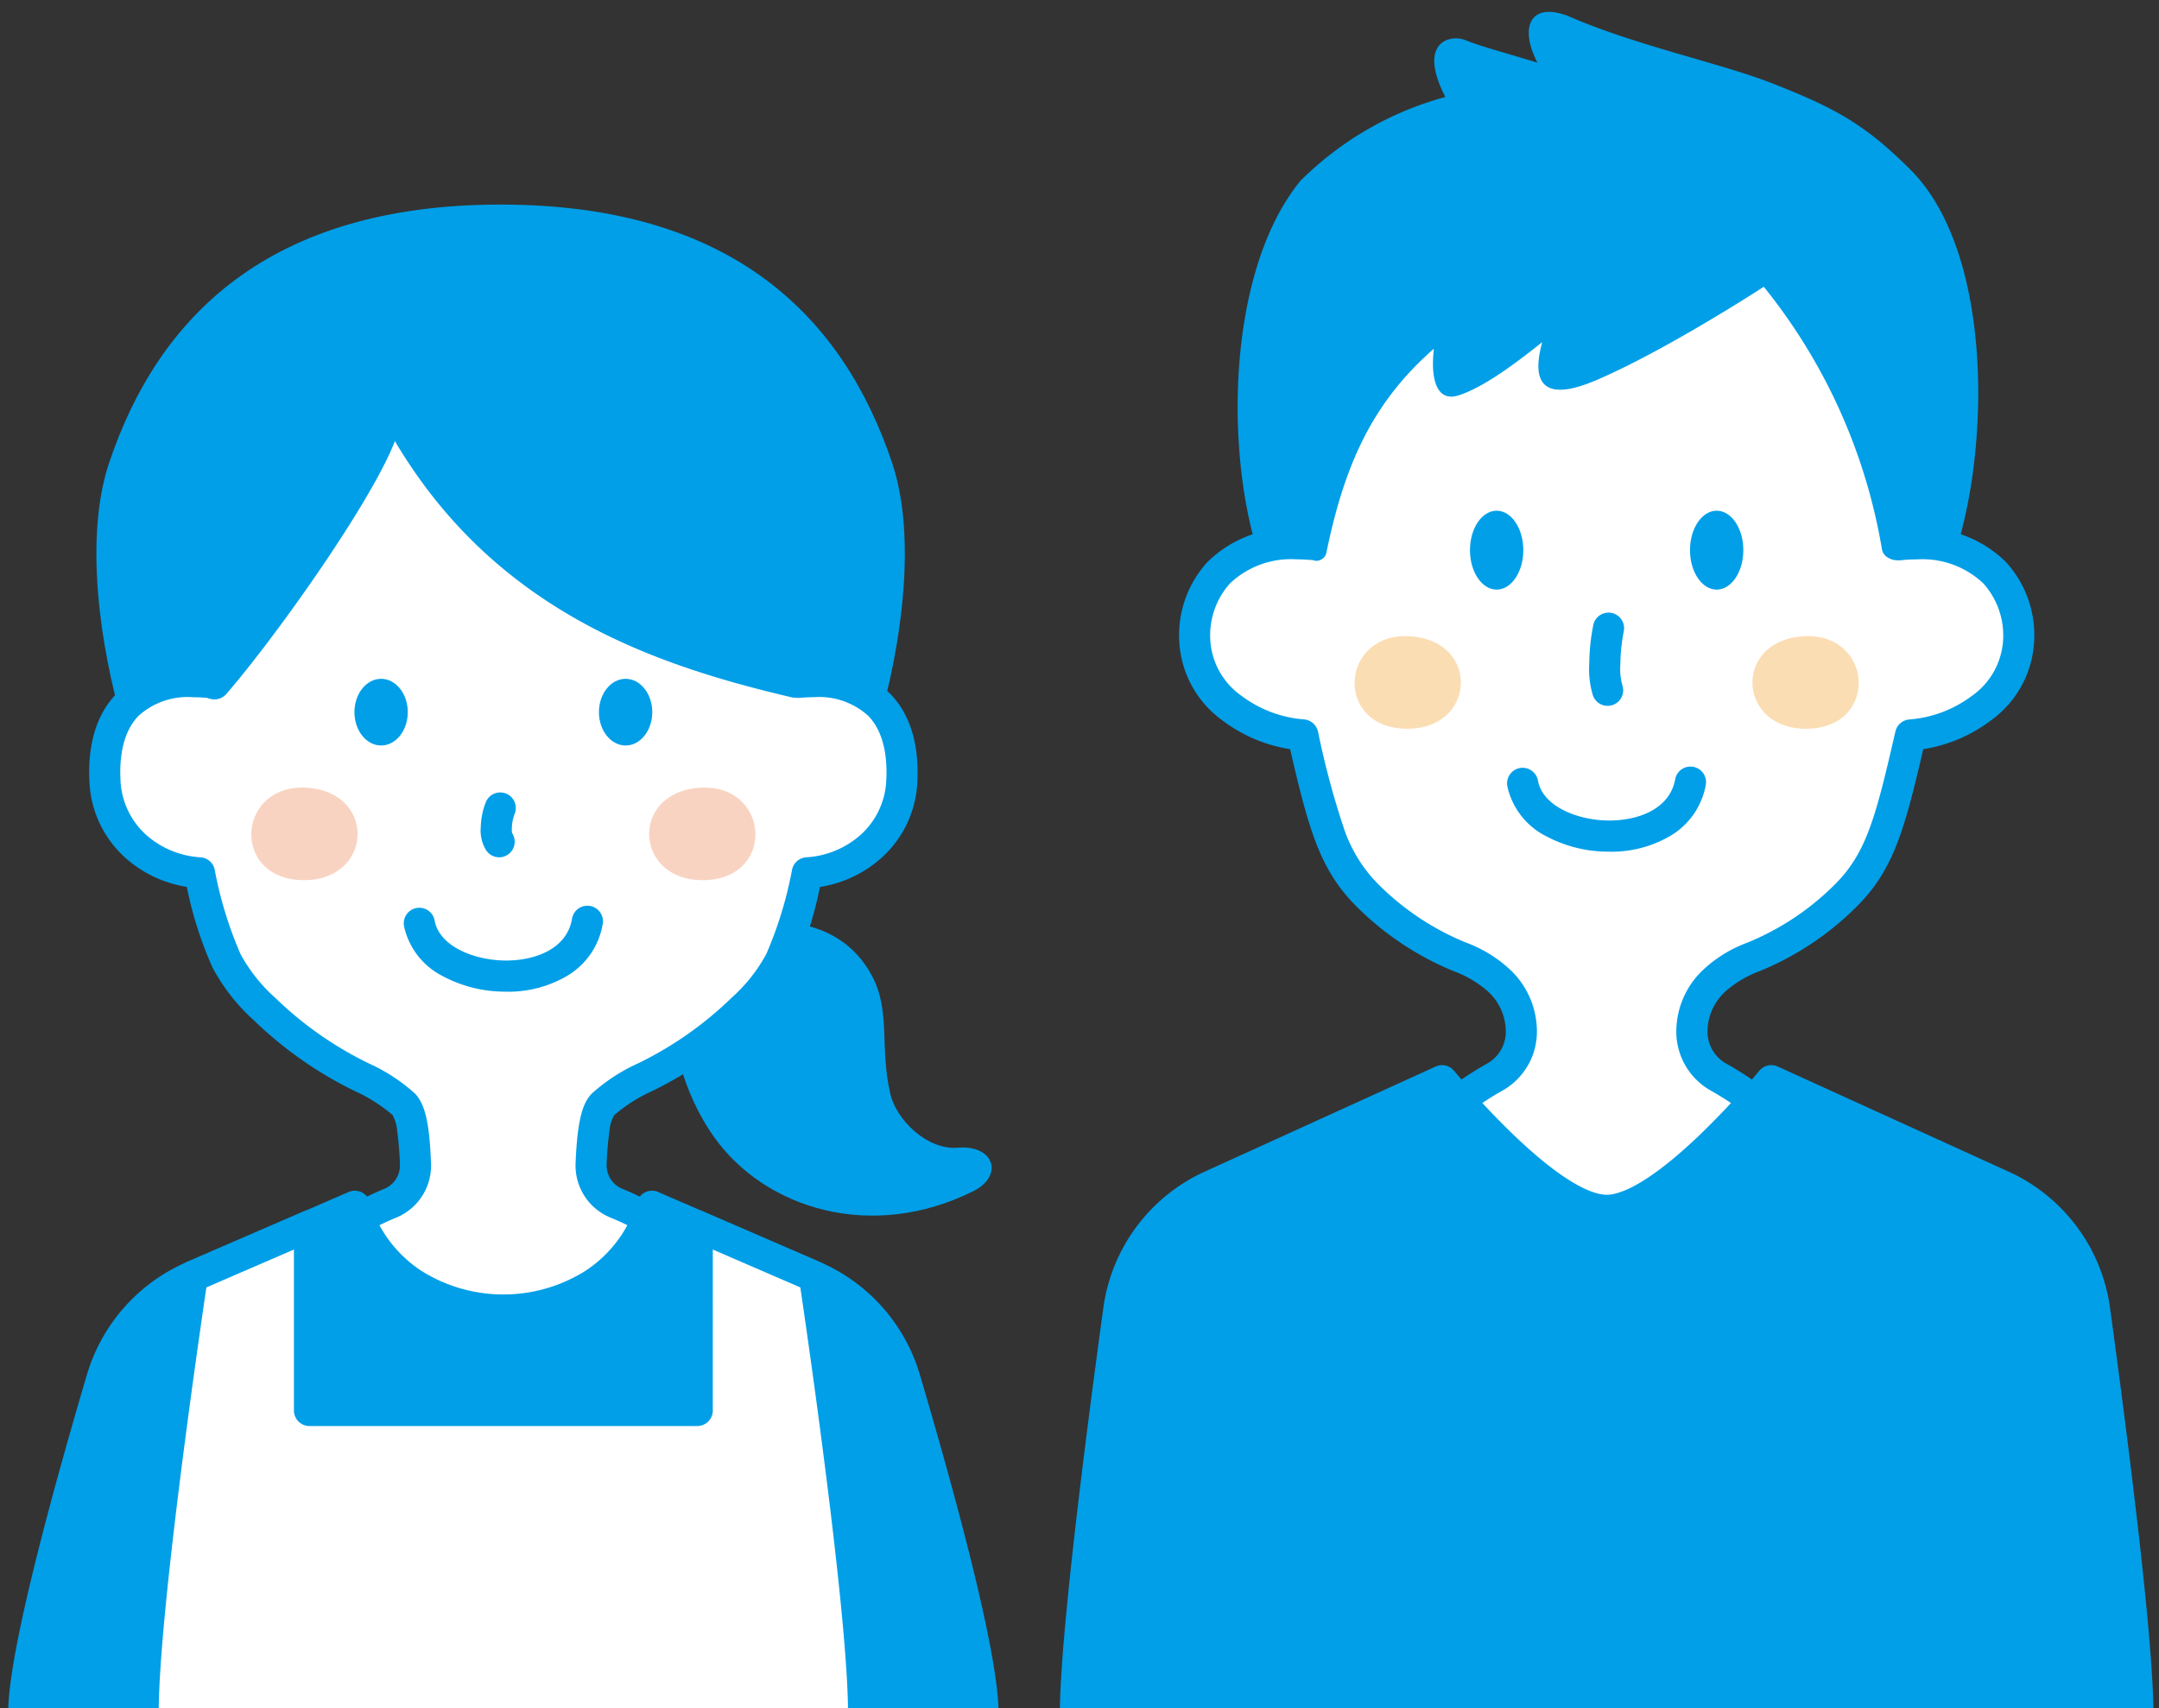 <svg xmlns="http://www.w3.org/2000/svg" xmlns:xlink="http://www.w3.org/1999/xlink" width="182" height="144" viewBox="0 0 182 144"><rect x="0" y="0" width="182" height="144" fill="#333333" stroke="none"/><defs><clipPath id="a"><rect width="182" height="144" transform="translate(-810 1206)" fill="none" stroke="#707070" stroke-width="1"/></clipPath></defs><g transform="translate(810 -1206)" clip-path="url(#a)"><g transform="translate(-1015.273 176.715)"><path d="M368.2,1080.037h-54.99c-4.538-6.85-5.632-26.553,1.69-35.509a27.526,27.526,0,0,1,12.216-7.067c-2.364-4.575.337-5.328,1.694-4.789,1.514.6,3.387,1.068,6.067,1.9-1.612-3.133-.514-5.283,2.874-3.815,5.448,2.357,12.686,3.9,16.8,5.509,5.24,2.053,7.822,3.378,11.77,7.326C374.508,1051.771,372.743,1073.187,368.2,1080.037Z" fill="#009fe8"/><path d="M375.426,1083.466c-.236,4.609-5.062,7.513-9.1,7.779-1.7,7.382-2.548,10.623-5.445,13.52-5.051,5.051-9.042,5.032-11.035,7.134a5.866,5.866,0,0,0-1.947,4.229,4.4,4.4,0,0,0,2.226,3.957s6.7,3.625,6.7,6.938v8.843H324.6v-8.843c0-3.313,6.7-6.938,6.7-6.938a4.4,4.4,0,0,0,2.225-3.956,5.872,5.872,0,0,0-1.943-4.23c-2-2.1-5.985-2.083-11.04-7.134-2.893-2.9-3.747-6.138-5.441-13.52-4.039-.266-8.862-3.17-9.1-7.779s2.826-8.889,9.855-8.278c-1.225-9.316-.108-22.573,1.518-26.125h46.682c1.627,3.552,2.74,16.809,1.518,26.125C372.6,1074.577,375.662,1078.86,375.426,1083.466Z" fill="#fff"/><path d="M317.371,1047.751h46.682a1.312,1.312,0,0,1,1.192.765c.868,1.9,1.6,6.143,1.944,11.36a86.99,86.99,0,0,1-.14,13.943,9.94,9.94,0,0,1,7.316,2.843,9.148,9.148,0,0,1,2.371,6.871,8.768,8.768,0,0,1-3.635,6.492,12.7,12.7,0,0,1-5.7,2.421c-1.6,6.9-2.549,10.209-5.587,13.247a24.961,24.961,0,0,1-8.161,5.45,9.215,9.215,0,0,0-2.85,1.659,4.583,4.583,0,0,0-1.588,3.374,3.079,3.079,0,0,0,1.557,2.766,27.66,27.66,0,0,1,3.52,2.341c2.554,2.014,3.848,3.945,3.848,5.741v8.843a1.312,1.312,0,0,1-1.312,1.312H324.6a1.312,1.312,0,0,1-1.312-1.312v-8.843c0-1.8,1.294-3.728,3.847-5.741a27.652,27.652,0,0,1,3.518-2.341,3.079,3.079,0,0,0,1.556-2.765,4.587,4.587,0,0,0-1.584-3.375,9.248,9.248,0,0,0-2.85-1.657,24.99,24.99,0,0,1-8.164-5.451c-3.039-3.043-3.989-6.349-5.583-13.247a12.7,12.7,0,0,1-5.7-2.421,8.768,8.768,0,0,1-3.634-6.492,9.149,9.149,0,0,1,2.37-6.871,9.94,9.94,0,0,1,7.316-2.843,86.826,86.826,0,0,1-.14-13.943c.349-5.216,1.076-9.462,1.944-11.359A1.312,1.312,0,0,1,317.371,1047.751Zm45.776,2.623H318.277c-1.292,4.081-2.276,15.875-1.123,24.642a1.312,1.312,0,0,1-1.414,1.478c-.408-.036-.81-.053-1.194-.053a7.471,7.471,0,0,0-5.585,2.027,6.558,6.558,0,0,0-1.652,4.93,6.193,6.193,0,0,0,2.612,4.545,10.08,10.08,0,0,0,5.263,1.993,1.312,1.312,0,0,1,1.192,1.015,69.764,69.764,0,0,0,2.22,8.274,12.16,12.16,0,0,0,2.87,4.613,22.383,22.383,0,0,0,7.39,4.915,11.077,11.077,0,0,1,3.673,2.242,7.153,7.153,0,0,1,2.3,5.087,5.7,5.7,0,0,1-2.882,5.139l-.029.016a25.31,25.31,0,0,0-3.186,2.124c-1.794,1.42-2.822,2.754-2.822,3.661v7.531h29.6v-7.531c0-.907-1.029-2.241-2.823-3.661a25.31,25.31,0,0,0-3.188-2.124l-.029-.016a5.7,5.7,0,0,1-2.883-5.141A7.146,7.146,0,0,1,348.9,1111a11.048,11.048,0,0,1,3.672-2.243,22.354,22.354,0,0,0,7.387-4.915c2.662-2.662,3.44-5.689,5.094-12.886a1.311,1.311,0,0,1,1.192-1.015,10.082,10.082,0,0,0,5.262-1.993,6.193,6.193,0,0,0,2.613-4.545,6.558,6.558,0,0,0-1.653-4.93,7.471,7.471,0,0,0-5.585-2.028c-.384,0-.786.018-1.194.053a1.312,1.312,0,0,1-1.414-1.477C365.422,1066.244,364.438,1054.452,363.147,1050.375Z" fill="#009fe8"/><path d="M339.667,1061.406c-3.77,1.575-5.476.681-4.385-3.28-2.414,1.929-4.946,3.792-7.009,4.479-1.885.629-2.427-1.334-2.125-3.921-5.421,4.732-7.616,10.192-9.072,17.236-.129.625-1.1.92-1.325.322-1.841-4.923-2.185-13.911-2.185-18.591,0-24.274,53.3-21.173,53.3-2.49,0,7.362.148,13.522-.594,20.613-.117,1.118-2.173.933-2.352-.177a47.861,47.861,0,0,0-9.965-22.138C353.982,1053.459,345.427,1059,339.667,1061.406Z" fill="#009fe8"/><path d="M323.672,1090.719c-6-.217-5.378-8.221.544-7.785S329.673,1090.935,323.672,1090.719Z" fill="#fbddb3"/><path d="M357.75,1090.719c6-.217,5.379-8.221-.543-7.785S351.749,1090.935,357.75,1090.719Z" fill="#fbddb3"/><ellipse cx="2.248" cy="3.326" rx="2.248" ry="3.326" transform="translate(329.189 1072.342)" fill="#009fe8"/><ellipse cx="2.248" cy="3.326" rx="2.248" ry="3.326" transform="translate(347.737 1072.342)" fill="#009fe8"/><path d="M340.792,1088.794a1.312,1.312,0,0,1-1.254-.931,7.531,7.531,0,0,1-.294-2.618,17.571,17.571,0,0,1,.351-3.317,1.312,1.312,0,0,1,2.559.577,15.178,15.178,0,0,0-.287,2.779,5.032,5.032,0,0,0,.182,1.817,1.313,1.313,0,0,1-1.255,1.693Z" fill="#009fe8"/><path d="M340.936,1101.086a11.117,11.117,0,0,1-5.308-1.294,6.192,6.192,0,0,1-3.279-4.177,1.312,1.312,0,1,1,2.576-.493c.416,2.177,3.4,3.34,6.015,3.34H341c2.359-.017,5.041-.946,5.492-3.5a1.312,1.312,0,0,1,2.583.456,6.281,6.281,0,0,1-3.022,4.353,9.779,9.779,0,0,1-5.035,1.319Z" fill="#009fe8"/><path d="M295.932,1173.7c0-6.392,2.269-23.908,3.651-33.979a13.514,13.514,0,0,1,7.791-10.464l19.464-8.86s8.892,10.93,13.874,10.93,13.873-10.93,13.873-10.93l19.463,8.86a13.517,13.517,0,0,1,7.792,10.464c1.381,10.071,3.65,27.587,3.65,33.979" fill="#009fe8"/><path d="M386.8,1173.7h-2.623c0-6.327-2.279-23.893-3.638-33.8a12.206,12.206,0,0,0-7.036-9.449l-18.556-8.447c-.874,1.021-2.542,2.9-4.523,4.8-4.086,3.923-7.263,5.831-9.713,5.831s-5.628-1.907-9.714-5.831c-1.981-1.9-3.649-3.784-4.524-4.8l-18.557,8.447a12.2,12.2,0,0,0-7.035,9.448c-1.359,9.9-3.639,27.463-3.639,33.8H294.62c0-6.493,2.3-24.188,3.663-34.157a14.826,14.826,0,0,1,8.547-11.479l19.464-8.86a1.312,1.312,0,0,1,1.561.366,67.729,67.729,0,0,0,4.978,5.364c4.61,4.422,6.915,5.082,7.879,5.082s3.276-.662,7.9-5.1a67.537,67.537,0,0,0,4.959-5.347,1.312,1.312,0,0,1,1.561-.366l19.463,8.86a14.828,14.828,0,0,1,8.548,11.479C384.507,1149.521,386.8,1167.221,386.8,1173.7Z" fill="#009fe8"/><path d="M215.613,1090.329c-1.855-6.377-3.286-15.629-1.139-22.029,4.1-12.22,13.4-21.768,33-21.768s28.894,9.544,33,21.768c2.147,6.4.715,15.652-1.14,22.029C280.59,1090.655,214.358,1090.655,215.613,1090.329Z" fill="#009fe8"/><path d="M267.388,1107.257c-7.491,1.289-6.233,11.846-1.918,17.892,4.354,6.1,13.322,8.814,21.854,4.559,2.573-1.283,1.788-3.919-1.311-3.661-2.572.213-5.175-2.342-5.683-4.52-.92-3.945.046-6.959-1.537-9.945C275.833,1106,269.341,1106.921,267.388,1107.257Z" fill="#009fe8"/><path d="M281.294,1095.088a8.252,8.252,0,0,1-7.97,7.779c-1.7,7.382-2.548,8.555-5.445,11.452-5.055,5.051-9.791,5.977-11.788,8.079-.714.75-.907,2.9-.99,5.009a3.426,3.426,0,0,0,2.087,3.3c3.121,1.315,8.518,4.192,8.518,8.37V1150.1H229.733v-11.028c0-4.174,5.368-7.05,8.479-8.366a3.425,3.425,0,0,0,2.083-3.293c-.082-2.1-.268-4.274-.973-5.016-2-2.1-6.734-3.028-11.789-8.079-2.9-2.9-3.747-4.07-5.445-11.452a8.253,8.253,0,0,1-7.97-7.779c-.236-4.609,1.7-8.888,8.727-8.277-1.221-9.316-.1-22.573,1.522-26.126h46.679c1.626,3.553,2.743,16.81,1.521,26.126C279.593,1086.2,281.53,1090.479,281.294,1095.088Z" fill="#fff"/><path d="M224.367,1059.374h46.679a1.311,1.311,0,0,1,1.193.766c.868,1.9,1.6,6.144,1.945,11.36a86.923,86.923,0,0,1-.138,13.943,8.532,8.532,0,0,1,6.349,2.411c1.6,1.688,2.368,4.213,2.21,7.3a9.138,9.138,0,0,1-2.983,6.418,10.131,10.131,0,0,1-5.23,2.492,31.844,31.844,0,0,1-2.166,6.8,16.05,16.05,0,0,1-3.418,4.386,32.989,32.989,0,0,1-8.56,6.021,13.279,13.279,0,0,0-3.2,2.033,3.152,3.152,0,0,0-.4,1.351,25.352,25.352,0,0,0-.234,2.806,2.126,2.126,0,0,0,1.286,2.036,24.706,24.706,0,0,1,5.744,3.3c2.373,1.918,3.576,4.03,3.576,6.279V1150.1a1.312,1.312,0,0,1-1.312,1.312H229.733a1.312,1.312,0,0,1-1.312-1.312v-11.028c0-2.246,1.2-4.356,3.558-6.273a24.567,24.567,0,0,1,5.722-3.3,2.126,2.126,0,0,0,1.283-2.034,26.4,26.4,0,0,0-.227-2.8,3.319,3.319,0,0,0-.388-1.37,13.311,13.311,0,0,0-3.2-2.031,32.98,32.98,0,0,1-8.561-6.021,16.066,16.066,0,0,1-3.418-4.386,31.834,31.834,0,0,1-2.167-6.8,10.131,10.131,0,0,1-5.229-2.492,9.138,9.138,0,0,1-2.983-6.419c-.158-3.087.606-5.611,2.21-7.3a8.533,8.533,0,0,1,6.349-2.412,86.955,86.955,0,0,1-.138-13.943c.349-5.217,1.077-9.464,1.945-11.36A1.312,1.312,0,0,1,224.367,1059.374ZM270.14,1062H225.273c-1.291,4.079-2.277,15.872-1.127,24.644a1.312,1.312,0,0,1-1.414,1.477c-.408-.036-.806-.054-1.181-.054a6.134,6.134,0,0,0-4.63,1.6c-1.386,1.459-1.576,3.72-1.492,5.36a6.566,6.566,0,0,0,2.134,4.616,7.583,7.583,0,0,0,4.613,1.921,1.311,1.311,0,0,1,1.191,1.015,33.279,33.279,0,0,0,2.169,7.117,13.555,13.555,0,0,0,2.926,3.7,30.277,30.277,0,0,0,7.932,5.557,14.943,14.943,0,0,1,3.88,2.546c.958,1.008,1.22,2.993,1.333,5.868a4.737,4.737,0,0,1-2.882,4.552,21.954,21.954,0,0,0-5.091,2.922c-1.717,1.394-2.588,2.82-2.588,4.237v9.716h33.35v-9.716c0-1.417-.875-2.843-2.6-4.239a22.091,22.091,0,0,0-5.114-2.923,4.737,4.737,0,0,1-2.888-4.556c.152-3.847.65-5.125,1.351-5.862a14.946,14.946,0,0,1,3.879-2.545,30.282,30.282,0,0,0,7.932-5.558,13.545,13.545,0,0,0,2.925-3.7,33.3,33.3,0,0,0,2.168-7.117,1.312,1.312,0,0,1,1.191-1.015,7.583,7.583,0,0,0,4.613-1.921,6.566,6.566,0,0,0,2.134-4.615c.084-1.642-.107-3.9-1.492-5.362a6.134,6.134,0,0,0-4.63-1.6c-.376,0-.773.018-1.182.054a1.312,1.312,0,0,1-1.414-1.477C272.417,1077.871,271.432,1066.077,270.14,1062Z" fill="#009fe8"/><path d="M230.666,1103.486c-6-.217-5.378-8.221.544-7.785S236.667,1103.7,230.666,1103.486Z" fill="#f9d3c2"/><path d="M264.745,1103.486c6-.217,5.378-8.221-.544-7.785S258.744,1103.7,264.745,1103.486Z" fill="#f9d3c2"/><ellipse cx="2.248" cy="2.81" rx="2.248" ry="2.81" transform="translate(235.152 1086.515)" fill="#009fe8"/><ellipse cx="2.248" cy="2.81" rx="2.248" ry="2.81" transform="translate(255.762 1086.515)" fill="#009fe8"/><path d="M247.351,1101.561a1.311,1.311,0,0,1-1.141-.663,3.186,3.186,0,0,1-.41-1.869,6.227,6.227,0,0,1,.421-2.1,1.312,1.312,0,1,1,2.418,1.017,3.554,3.554,0,0,0-.217,1.157c-.01.359-.007.364.068.5a1.312,1.312,0,0,1-1.139,1.96Z" fill="#009fe8"/><path d="M247.93,1112.888a11.118,11.118,0,0,1-5.308-1.293,6.192,6.192,0,0,1-3.28-4.177,1.312,1.312,0,1,1,2.576-.492c.416,2.177,3.4,3.34,6.015,3.34H248c2.359-.017,5.04-.946,5.491-3.5a1.312,1.312,0,1,1,2.583.456,6.28,6.28,0,0,1-3.021,4.353,9.777,9.777,0,0,1-5.034,1.319Z" fill="#009fe8"/><path d="M271.955,1088.062c-11.536-2.712-24.918-7.271-33.392-21.589-1.989,5.164-10.061,16.524-14.2,21.308a1.347,1.347,0,0,1-2.312-.489c-2.25-7.491-1.219-20.31,1.826-25.446,3.358-5.663,11.624-9.446,19.263-10.573,8.4-1.238,20.653,1,26.068,6.293,5.063,4.953,6.049,18.475,5.024,28.854A1.867,1.867,0,0,1,271.955,1088.062Z" fill="#009fe8"/><path d="M207.273,1173.7c0-5.127,4.093-19.736,6.58-28.139a13.677,13.677,0,0,1,7.682-8.671l13.644-5.908c3.6,11.664,21.456,11.664,25.053,0l13.644,5.908a13.677,13.677,0,0,1,7.682,8.671c2.487,8.4,6.58,23.012,6.58,28.139" fill="#009fe8"/><path d="M289.45,1173.7h-2.623c0-3.633-2.379-13.754-6.526-27.767a12.336,12.336,0,0,0-6.945-7.84l-12.371-5.357a13.165,13.165,0,0,1-4.962,5.9,15.61,15.61,0,0,1-16.633,0,13.165,13.165,0,0,1-4.962-5.9l-12.371,5.357a12.336,12.336,0,0,0-6.946,7.84c-4.147,14.013-6.526,24.134-6.526,27.767h-2.623c0-2.362.806-6.79,2.4-13.159,1.365-5.469,3.058-11.367,4.237-15.353a14.953,14.953,0,0,1,8.419-9.5l13.644-5.908a1.311,1.311,0,0,1,1.774.817,10.629,10.629,0,0,0,4.389,5.849,12.99,12.99,0,0,0,13.768,0,10.629,10.629,0,0,0,4.389-5.849,1.311,1.311,0,0,1,1.774-.817l13.644,5.908a14.953,14.953,0,0,1,8.418,9.5c1.179,3.985,2.872,9.884,4.237,15.353C288.643,1166.913,289.45,1171.341,289.45,1173.7Z" fill="#009fe8"/><path d="M217.341,1173.7c0-8.9,3.832-34.723,4.123-36.673a.213.213,0,0,1,.126-.164l9.773-4.228V1148.2H264.05v-15.566l9.881,4.276s4.141,27.534,4.141,36.789" fill="#fff"/><path d="M279.384,1173.7H276.76c0-8.223-3.372-31.482-4.02-35.875l-7.379-3.193V1148.2a1.312,1.312,0,0,1-1.312,1.312H231.363a1.312,1.312,0,0,1-1.312-1.312v-13.57l-7.38,3.193c-.7,4.729-4.019,27.624-4.019,35.876h-2.623c0-8.886,3.714-34.029,4.137-36.867a1.52,1.52,0,0,1,.893-1.17l.009,0,9.773-4.228a1.312,1.312,0,0,1,1.832,1.2v14.254h30.064v-14.254a1.311,1.311,0,0,1,1.832-1.2l9.881,4.276a1.311,1.311,0,0,1,.776,1.009C275.4,1137.848,279.384,1164.457,279.384,1173.7Z" fill="#009fe8"/></g></g></svg>